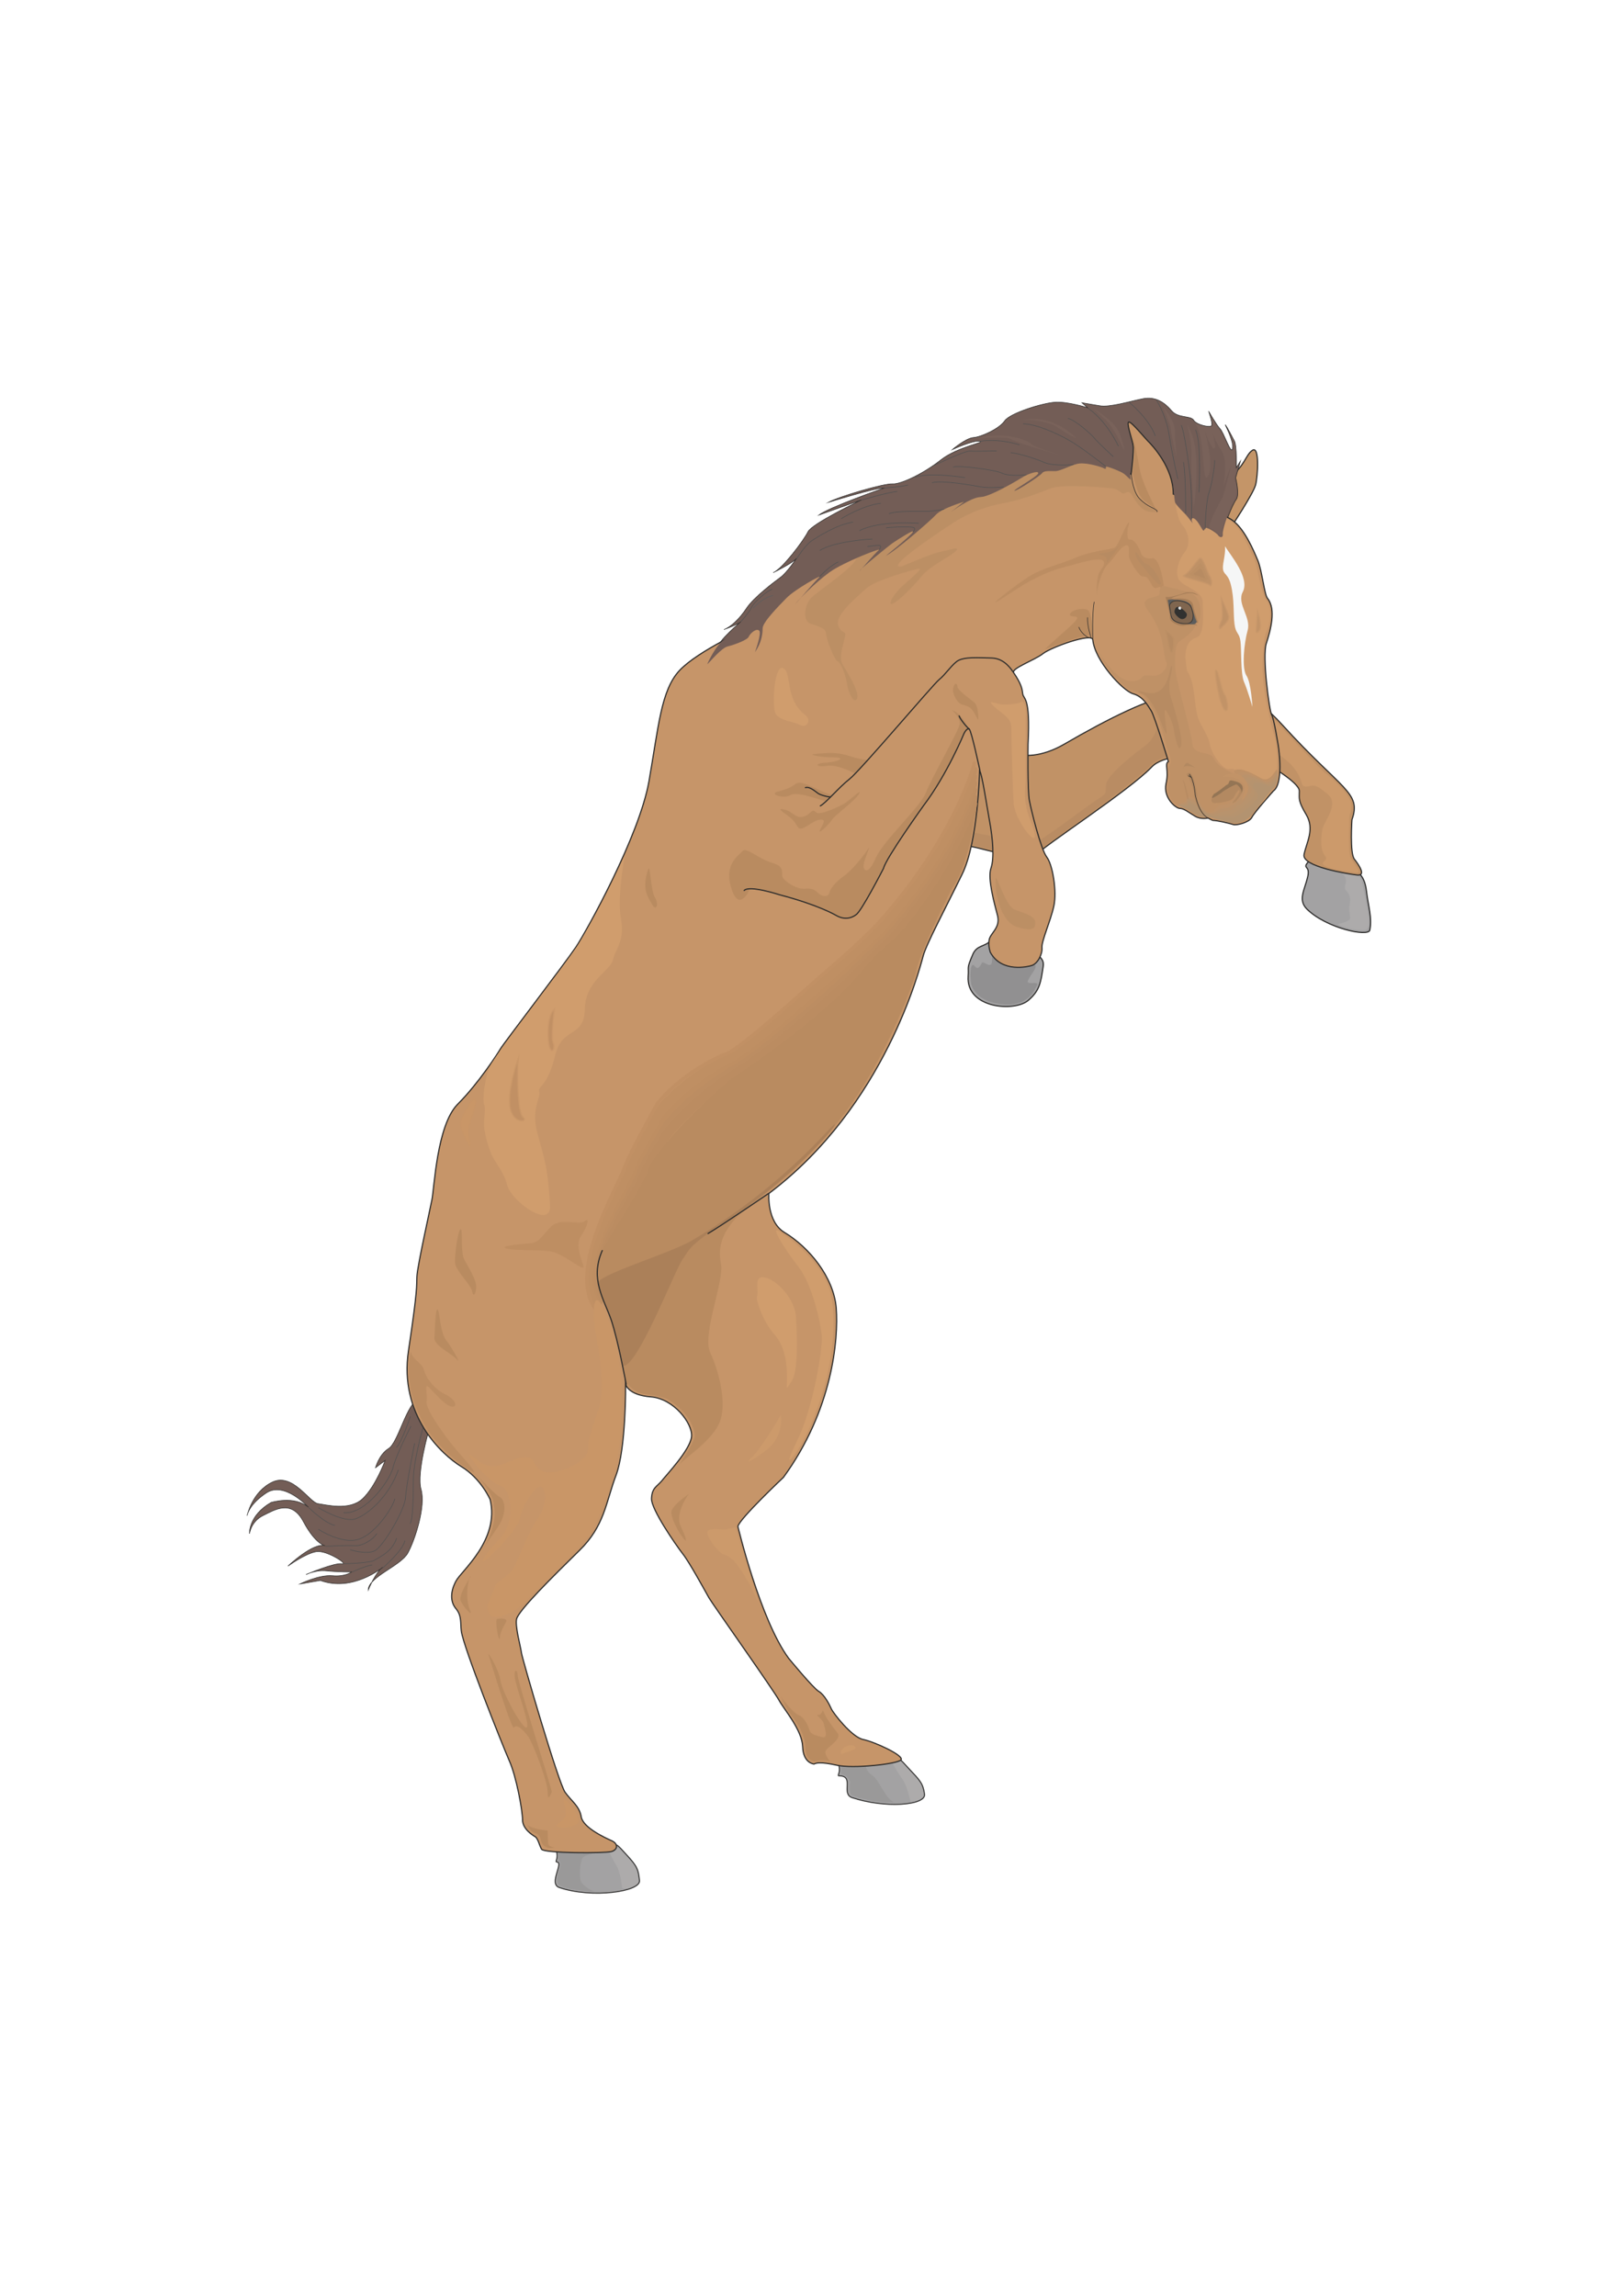 <?xml version="1.0" encoding="utf-8"?>
<!-- Created by UniConvertor 2.0rc4 (https://sk1project.net/) -->
<svg xmlns="http://www.w3.org/2000/svg" height="841.89pt" viewBox="0 0 595.276 841.89" width="595.276pt" version="1.1" xmlns:xlink="http://www.w3.org/1999/xlink" id="948c0c8f-f60f-11ea-a197-dcc15c148e23">

<g>
	<path style="stroke-miterlimit:10.433;stroke:#2d2c2b;stroke-width:0.432;stroke-linecap:round;fill:#a3a2a3;" d="M 496.142,318.993 C 498.086,319.569 500.534,321.153 501.182,326.769 501.83,332.385 503.342,336.561 502.406,341.097 501.83,343.617 486.566,340.449 479.366,333.393 475.982,330.009 478.43,326.553 479.582,321.729 480.806,316.905 477.278,318.993 480.014,315.825 482.318,313.233 496.142,318.993 496.142,318.993 L 496.142,318.993 Z" />
	<path style="fill:#adabab;" d="M 497.006,320.217 C 497.654,320.649 498.95,321.513 499.382,322.809 499.814,324.177 502.046,335.409 502.046,337.353 502.046,339.369 502.046,340.881 500.534,341.097 498.95,341.313 492.614,340.449 490.598,338.865 490.598,338.865 495.206,338.001 495.206,336.705 495.206,335.409 494.558,333.609 494.99,331.665 495.422,329.649 495.206,328.137 493.694,326.553 492.182,325.041 495.638,322.377 491.678,319.785 487.718,317.121 497.006,320.217 497.006,320.217 L 497.006,320.217 Z" />
	<path style="stroke-miterlimit:10.433;stroke:#2d2c2b;stroke-width:0.432;stroke-linecap:round;fill:#c19266;" d="M 360.35,272.913 C 363.878,272.193 373.598,282.561 390.302,272.913 407.006,263.193 422.414,255.705 429.47,255.273 436.454,254.841 448.334,241.665 470.366,265.857 492.398,290.049 499.382,290.481 495.854,300.633 495.854,300.633 494.99,312.945 496.79,315.105 498.518,317.337 501.182,321.297 497.654,320.865 494.126,320.433 477.422,317.769 478.286,313.377 479.15,308.985 482.246,304.161 479.15,298.833 476.054,293.577 476.558,293.145 476.558,290.049 476.558,286.953 465.11,280.401 465.11,280.401 465.11,280.401 430.766,272.481 422.414,281.265 414.062,290.049 381.95,310.713 379.718,313.809 377.558,316.905 356.822,309.849 354.662,310.281 352.43,310.713 351.566,274.641 360.35,272.913 L 360.35,272.913 Z" />
	<path style="fill:#b98c63;" d="M 425.51,264.561 C 424.862,265.857 423.278,271.113 420.182,273.345 417.158,275.505 406.142,283.929 405.71,287.601 405.278,291.345 406.358,290.697 402.182,293.361 398.006,296.025 381.734,308.769 379.286,308.985 376.838,309.201 357.254,305.457 356.174,305.025 355.094,304.593 353.798,307.689 355.31,308.985 356.822,310.281 365.894,312.081 365.894,312.081 L 381.734,311.361 405.926,293.793 C 405.926,293.793 421.55,281.697 421.55,281.049 421.55,280.401 426.59,277.089 429.038,277.305 431.414,277.521 425.51,264.561 425.51,264.561 L 425.51,264.561 Z" />
	<path style="fill:#cc9a6b;" d="M 465.542,262.113 C 466.838,263.193 481.598,279.465 485.774,283.209 485.774,283.209 495.422,290.697 495.638,295.089 495.638,295.089 495.854,297.537 494.99,298.833 494.99,298.833 494.342,311.361 495.206,314.025 496.142,316.689 500.318,320.433 497.222,320.001 497.222,320.001 488.654,319.065 485.99,317.553 483.326,316.041 487.718,315.825 485.99,313.809 484.262,311.865 484.478,307.905 484.91,304.593 485.342,301.281 491.462,295.089 487.07,291.345 482.678,287.601 482.03,287.889 480.014,288.321 478.07,288.753 477.638,288.105 477.206,286.521 475.406,280.401 469.718,277.305 466.838,275.073 L 465.542,262.113 Z" />
	<path style="stroke-miterlimit:10.433;stroke:#2d2c2b;stroke-width:0.432;stroke-linecap:round;fill:#c49568;" d="M 450.998,194.145 C 451.862,192.849 459.566,181.185 460.502,177.873 461.366,174.561 462.014,163.329 459.35,165.129 456.758,166.857 456.542,171.249 450.566,175.209 444.662,179.169 444.374,189.321 444.158,190.833 443.942,192.345 450.998,194.145 450.998,194.145 L 450.998,194.145 Z" />
	<path style="stroke-miterlimit:10.433;stroke:#2d2c2b;stroke-width:0.216;stroke-linecap:round;fill:#735d56;" d="M 448.838,195.441 C 448.838,192.849 452.078,184.929 453.446,183.129 454.742,181.401 453.23,175.209 453.23,175.209 L 454.958,169.089 453.446,171.465 C 453.446,171.465 453.662,163.545 452.798,161.817 451.862,160.017 450.134,156.705 449.486,155.841 448.838,154.977 452.582,161.601 452.078,164.409 451.646,167.289 448.838,158.505 447.47,157.209 446.174,155.841 443.294,150.801 443.294,150.801 443.294,150.801 444.878,155.193 444.374,156.057 443.942,156.921 438.902,155.841 437.822,154.113 436.742,152.313 432.062,153.465 429.686,150.585 427.238,147.705 423.926,145.329 419.318,146.193 414.71,147.057 407.006,149.505 403.262,148.785 399.518,148.137 396.854,147.705 396.854,147.705 L 398.87,149.505 C 398.87,149.505 391.814,147.273 387.206,147.489 382.598,147.705 370.502,151.449 368.486,154.329 366.542,157.209 359.918,160.233 357.038,160.449 354.23,160.665 349.334,164.841 349.334,164.841 349.334,164.841 356.822,161.385 359.27,161.817 361.718,162.249 351.35,163.761 345.158,168.585 339.038,173.481 330.47,177.657 327.374,177.441 324.278,177.225 307.79,182.049 303.83,184.209 303.83,184.209 321.398,178.737 324.278,178.953 324.278,178.953 304.046,186.009 300.302,188.889 L 315.926,183.345 C 315.926,183.345 297.854,191.913 296.342,195.009 294.83,198.105 286.91,208.689 283.598,209.985 283.598,209.985 290.87,206.457 292.166,204.729 292.166,204.729 288.638,209.985 286.262,211.713 283.814,213.513 276.542,218.985 273.878,222.945 271.286,226.905 267.974,230.001 265.526,230.865 265.526,230.865 270.854,228.921 271.718,227.985 271.718,227.985 263.366,235.041 263.366,237.273 263.366,239.433 282.302,227.985 285.758,224.745 289.286,221.433 448.838,195.441 448.838,195.441 L 448.838,195.441 Z" />
	<path style="stroke-miterlimit:10.433;stroke:#2d2c2b;stroke-width:0.432;stroke-linecap:round;fill:#a3a2a3;" d="M 380.726,349.665 C 381.374,351.465 383.03,351.681 382.598,354.489 381.734,360.393 381.302,363.273 377.198,366.801 372.158,371.193 354.302,369.825 355.094,358.017 355.382,354.129 354.446,355.497 356.75,350.097 358.262,346.425 361.142,347.361 363.446,344.841 365.75,342.321 380.726,349.665 380.726,349.665 L 380.726,349.665 Z" />
	<path style="fill:#919091;" d="M 375.902,353.337 C 377.198,353.337 381.302,352.761 379.286,355.857 377.342,358.881 376.19,360.249 377.558,360.465 378.854,360.681 381.302,359.817 380.15,361.761 379.07,363.777 377.342,367.737 370.502,368.385 370.502,368.385 358.406,369.033 356.174,360.681 356.174,360.681 355.526,355.857 356.39,354.273 357.254,352.761 357.758,355.857 359.054,354.705 360.35,353.625 359.702,352.329 361.214,353.193 362.798,354.057 363.878,354.489 363.878,351.897 363.878,349.233 363.878,348.369 364.958,349.017 366.11,349.665 375.902,353.337 375.902,353.337 L 375.902,353.337 Z" />
	<path style="stroke-miterlimit:10.433;stroke:#2d2c2b;stroke-width:0.36;stroke-linecap:round;fill:#a3a2a3;" d="M 327.662,646.089 C 329.462,643.929 329.75,644.649 333.206,648.393 337.454,652.929 338.534,653.865 339.11,657.969 339.614,662.073 324.494,663.225 312.47,659.193 308.366,657.753 313.55,651.201 307.718,651.201 306.854,651.201 308.51,650.049 307.574,647.097 306.638,644.217 327.662,646.089 327.662,646.089 L 327.662,646.089 Z" />
	<path style="fill:#adabab;" d="M 329.606,645.441 C 330.11,645.585 331.766,647.385 332.27,647.961 332.774,648.609 336.23,651.921 337.31,653.649 338.39,655.305 338.75,658.185 338.534,658.761 338.534,658.761 337.238,660.489 333.998,660.849 333.998,660.849 332.774,654.801 330.974,652.425 329.246,650.049 327.158,646.233 327.158,646.233 L 329.606,645.441 Z" />
	<path style="fill:#9a9999;" d="M 317.366,646.809 C 317.366,646.809 317.366,649.401 319.886,650.985 322.478,652.569 324.854,660.057 328.022,660.849 328.022,660.849 320.678,661.425 312.182,658.257 312.182,658.257 311.174,656.313 311.822,653.505 311.822,653.505 311.174,650.985 308.438,650.553 308.438,650.553 308.798,647.385 308.222,647.025 307.646,646.593 317.366,646.809 317.366,646.809 L 317.366,646.809 Z" />
	<path style="stroke-miterlimit:10.433;stroke:#2d2c2b;stroke-width:0.36;stroke-linecap:round;fill:#a3a2a3;" d="M 224.126,677.697 C 225.926,675.537 226.214,676.257 229.67,680.001 233.918,684.609 234.062,685.473 234.566,689.577 235.07,693.681 217.214,696.273 205.118,692.169 201.086,690.801 206.846,683.025 204.254,682.809 203.318,682.737 204.974,681.657 204.038,678.777 203.102,675.825 224.126,677.697 224.126,677.697 L 224.126,677.697 Z" />
	<path style="fill:#adabab;" d="M 226.286,677.121 C 226.286,677.121 231.83,682.881 232.406,683.745 232.982,684.681 234.206,687.417 234.206,689.793 234.206,689.793 234.278,691.305 230.174,692.457 230.174,692.457 228.086,692.961 228.086,691.881 228.086,690.801 227.366,686.337 226.214,684.321 224.99,682.377 223.118,678.489 223.118,678.489 L 226.286,677.121 Z" />
	<path style="fill:#9a9999;" d="M 218.582,678.993 C 220.238,679.497 215.414,679.785 213.974,681.009 212.606,682.161 212.246,689.073 213.398,690.513 214.622,691.881 217.142,693.681 218.582,693.681 218.582,693.681 209.078,693.465 205.118,691.305 205.118,691.305 203.534,690.297 205.118,685.761 205.118,685.761 206.27,682.737 204.902,682.377 L 204.686,678.633 C 204.686,678.633 217.142,678.633 218.582,678.993 L 218.582,678.993 Z" />
	<path style="stroke-miterlimit:10.433;stroke:#2d2c2b;stroke-width:0.216;stroke-linecap:round;fill:#735d56;" d="M 157.526,523.689 C 157.526,523.689 152.702,539.961 154.43,546.153 156.23,552.273 152.27,564.585 149.606,569.481 146.942,574.305 135.062,578.265 135.062,583.089 135.062,583.089 137.726,576.465 140.39,574.737 140.39,574.737 129.374,583.953 117.494,579.561 L 110.006,580.857 C 110.006,580.857 117.062,577.401 121.886,577.833 126.71,578.265 128.942,576.465 128.942,576.465 128.942,576.465 123.686,576.465 119.726,576.033 115.766,575.601 112.238,577.401 112.238,577.401 112.238,577.401 122.75,572.937 125.414,573.441 128.078,573.873 120.158,568.545 116.198,568.977 112.238,569.481 105.614,574.305 105.614,574.305 105.614,574.305 114.83,565.521 119.222,566.817 119.222,566.817 115.766,566.385 111.302,558.033 106.91,549.681 100.79,553.641 96.398,555.801 92.006,558.033 91.502,562.425 91.502,562.425 91.502,562.425 91.07,555.801 99.422,550.977 99.422,550.977 107.846,548.313 113.102,552.705 113.102,552.705 104.318,543.057 97.694,547.449 91.07,551.841 90.638,555.801 90.638,555.801 90.638,555.801 92.438,547.017 99.926,543.489 107.342,539.961 113.534,550.977 116.63,551.409 119.726,551.841 128.078,554.073 132.902,549.681 137.726,545.217 141.254,535.569 141.254,535.569 L 137.726,538.233 C 137.726,538.233 139.022,533.337 142.55,531.177 146.078,528.945 149.174,514.473 153.566,513.105 157.958,511.809 157.526,523.689 157.526,523.689 L 157.526,523.689 Z" />
	<path style="stroke-miterlimit:10.433;stroke:#505151;stroke-width:0.216;stroke-linecap:round;fill:none;" d="M 155.582,521.961 C 155.582,521.961 151.622,535.353 151.622,542.625 151.622,549.897 151.406,557.097 150.47,558.681" />
	<path style="stroke-miterlimit:10.433;stroke:#505151;stroke-width:0.216;stroke-linecap:round;fill:none;" d="M 152.054,529.377 C 152.054,529.377 148.958,544.785 148.742,549.177 148.526,553.641 140.39,567.465 137.294,568.761 134.198,570.129 128.51,568.329 128.51,568.329" />
	<path style="stroke-miterlimit:10.433;stroke:#505151;stroke-width:0.216;stroke-linecap:round;fill:none;" d="M 150.47,519.513 C 150.47,519.513 147.446,528.729 145.43,530.745" />
	<path style="stroke-miterlimit:10.433;stroke:#505151;stroke-width:0.216;stroke-linecap:round;fill:none;" d="M 150.686,523.041 C 150.686,523.041 145.214,533.625 144.134,538.233 142.982,542.841 134.198,555.369 126.062,554.721" />
	<path style="stroke-miterlimit:10.433;stroke:#505151;stroke-width:0.216;stroke-linecap:round;fill:none;" d="M 116.846,552.921 C 116.846,552.921 126.278,558.681 130.67,556.881 135.062,555.153 142.55,548.961 146.078,539.097" />
	<path style="stroke-miterlimit:10.433;stroke:#2d2c2b;stroke-width:0.432;stroke-linecap:round;fill:#c69569;" d="M 400.814,234.609 C 400.598,231.945 385.694,237.273 382.598,239.649 379.502,242.097 370.79,245.121 371.798,246.705 374.678,250.953 374.894,252.681 375.11,254.409 375.398,256.641 377.99,255.057 377.054,272.913 377.054,272.913 376.838,290.049 377.558,293.577 378.206,297.105 381.734,311.361 383.894,314.241 386.126,317.121 387.638,326.769 386.558,332.097 385.478,337.353 381.95,345.129 382.166,347.505 382.382,349.881 380.582,353.409 378.422,354.057 377.342,354.417 367.406,356.937 363.23,349.233 363.23,349.233 362.366,347.001 362.798,344.625 363.23,342.177 366.974,340.233 365.894,335.841 364.742,331.449 362.15,322.161 363.446,318.417 364.742,314.673 364.094,307.401 363.014,301.497 361.934,295.521 360.134,283.425 359.27,282.561 359.27,282.561 358.838,308.553 352.862,320.649 346.958,332.745 339.686,346.353 338.606,350.529 337.454,354.705 324.71,405.537 282.014,437.649 282.014,437.649 281.15,448.017 287.774,451.977 296.702,457.377 305.774,468.249 306.71,479.697 307.574,491.145 305.342,517.065 287.342,541.761 287.342,541.761 271.07,557.097 270.638,559.761 270.638,559.761 278.774,593.889 289.286,608.145 289.286,608.145 298.358,619.161 300.302,620.241 302.318,621.393 304.262,625.137 304.91,626.649 305.558,628.161 312.398,637.017 316.574,637.881 320.75,638.745 331.766,643.785 330.47,645.369 329.102,646.881 312.83,648.681 306.926,647.313 300.95,646.017 299.438,646.449 298.574,646.881 298.574,646.881 294.614,646.665 294.398,640.545 294.182,634.353 287.558,626.865 285.758,623.553 284.03,620.241 261.566,588.561 260.054,585.969 258.542,583.305 252.782,572.721 250.334,569.697 247.958,566.601 238.742,553.425 238.958,549.465 239.174,545.505 240.902,545.217 242.702,543.057 244.43,540.825 253.214,531.609 253.646,526.785 254.078,521.961 247.094,512.889 238.742,512.241 230.318,511.593 229.454,507.633 229.454,507.633 229.454,507.633 229.67,531.177 225.926,541.041 222.182,550.977 221.75,559.545 212.534,568.545 203.318,577.617 189.854,590.793 189.422,593.889 188.99,596.985 191.006,603.969 191.222,605.985 191.438,607.929 204.83,653.937 207.278,657.249 209.654,660.561 212.534,662.289 213.182,666.249 213.83,670.209 221.966,673.953 224.414,675.033 226.862,676.185 226.574,678.345 224.198,678.993 221.75,679.641 199.574,679.641 198.638,678.129 197.774,676.617 197.342,674.169 196.262,673.521 195.182,672.873 191.654,670.641 191.654,667.329 191.654,664.017 189.422,651.489 186.758,645.585 184.166,639.609 169.838,603.753 169.19,598.065 168.83,595.185 169.406,592.521 167.246,589.929 165.014,587.265 165.23,583.521 167.246,579.777 169.19,576.033 183.302,564.801 179.774,549.897 179.774,549.897 176.462,542.193 169.19,537.801 161.918,533.337 146.294,518.865 149.822,495.321 153.35,471.777 152.702,471.993 152.918,468.033 153.134,464.073 157.526,444.489 158.39,440.097 159.326,435.705 160.19,412.593 167.894,404.889 175.598,397.185 182.798,385.953 183.518,384.657 184.166,383.361 207.278,353.193 211.238,347.289 215.198,341.313 234.494,306.537 238.022,286.521 241.55,266.505 242.414,253.113 249.254,245.841 256.094,238.569 274.814,230.217 276.974,229.137 279.206,227.985 284.03,214.809 310.67,201.417 310.67,201.417 386.63,148.353 414.854,173.913 414.854,173.913 416.006,165.345 415.574,163.113 415.142,160.881 412.982,154.761 414.062,154.761 415.142,154.761 419.534,160.233 421.118,161.817 422.63,163.329 430.334,171.465 430.334,181.185 430.334,181.185 446.606,187.521 451.43,190.401 456.254,193.281 459.782,201.849 461.366,205.593 462.878,209.337 463.742,218.049 464.894,219.417 468.134,223.377 465.974,231.297 464.462,235.905 462.878,240.585 465.542,260.601 466.406,262.113 467.27,263.625 468.638,272.265 468.854,273.561 469.07,274.857 470.798,287.385 467.054,290.049 467.054,290.049 459.998,297.969 459.134,299.769 458.27,301.497 453.662,302.793 452.294,302.361 450.998,301.929 446.39,300.849 444.878,300.849 444.662,300.849 443.078,299.985 443.078,299.985 443.078,299.985 440.414,300.633 438.254,299.265 436.022,297.969 434.294,296.457 432.782,296.457 431.198,296.457 426.59,292.497 427.67,287.385 428.822,282.345 427.022,280.185 428.534,279.249 428.534,279.249 423.494,262.545 422.198,260.601 420.902,258.585 419.318,255.489 415.574,254.409 411.83,253.329 401.534,242.313 400.814,234.609 L 400.814,234.609 Z" />
	<path style="stroke-miterlimit:10.433;stroke:#b98b60;stroke-width:1.296;stroke-linecap:round;fill:none;" d="M 221.534,475.521 C 212.534,463.857 234.782,438.801 237.158,431.745 238.742,427.137 245.294,419.001 245.294,419.001 256.094,405.753 272.798,393.009 272.798,393.009 280.718,388.401 307.358,367.305 313.694,359.817 320.102,352.329 327.806,345.489 327.806,345.489 352.646,316.257 357.254,297.897 357.398,297.177" />
	<path style="stroke-miterlimit:10.433;stroke:#bb8c61;stroke-width:2.16;stroke-linecap:round;fill:none;" d="M 221.102,476.097 C 211.886,464.073 233.63,438.225 236.006,431.169 237.59,426.561 244.718,416.913 244.718,416.913 255.518,403.737 272.078,392.001 272.078,392.001 279.998,387.393 306.062,366.225 312.614,358.881 319.094,351.681 326.87,344.625 326.87,344.625 352.358,314.961 357.254,295.377 357.398,294.729" />
	<path style="stroke-miterlimit:10.433;stroke:#bb8c61;stroke-width:1.944;stroke-linecap:round;fill:none;" d="M 220.598,476.673 C 211.238,464.361 232.478,437.649 234.926,430.593 236.51,425.985 244.142,414.897 244.142,414.897 254.87,401.721 271.286,390.993 271.286,390.993 279.206,386.385 304.838,365.217 311.534,358.017 318.014,351.033 326.006,343.761 326.006,343.761 351.998,313.737 357.254,292.929 357.398,292.209" />
	<path style="stroke-miterlimit:10.433;stroke:#bc8d62;stroke-width:1.944;stroke-linecap:round;fill:none;" d="M 220.166,477.321 C 210.662,464.577 231.326,437.073 233.774,430.017 235.358,425.409 243.494,412.809 243.494,412.809 254.294,399.633 270.566,389.985 270.566,389.985 278.486,385.377 303.542,364.137 310.454,357.153 317.006,350.457 325.07,342.825 325.07,342.825 351.638,312.441 357.254,290.409 357.398,289.761" />
	<path style="stroke-miterlimit:10.433;stroke:#be8e62;stroke-width:1.944;stroke-linecap:round;fill:none;" d="M 219.662,477.897 C 210.014,464.865 230.246,436.497 232.622,429.441 234.206,424.833 242.918,410.793 242.918,410.793 253.718,397.617 269.774,388.977 269.774,388.977 277.694,384.369 302.318,363.057 309.302,356.289 315.926,349.809 324.134,341.961 324.134,341.961 351.278,311.217 357.254,287.961 357.398,287.241" />
	<path style="stroke-miterlimit:10.433;stroke:#bf8f63;stroke-width:1.944;stroke-linecap:round;fill:none;" d="M 219.158,478.473 C 209.366,465.081 229.094,435.921 231.542,428.937 233.126,424.329 242.342,408.777 242.342,408.777 253.07,395.529 269.054,387.969 269.054,387.969 276.974,383.361 301.022,362.049 308.222,355.425 314.918,349.161 323.27,341.097 323.27,341.097 350.918,309.921 357.254,285.441 357.398,284.793" />
	<path style="stroke-miterlimit:10.433;stroke:#bf8f63;stroke-width:2.16;stroke-linecap:round;fill:none;" d="M 218.726,479.121 C 208.79,465.369 227.942,435.345 230.39,428.361 231.974,423.753 241.694,406.689 241.694,406.689 252.494,393.513 268.262,386.961 268.262,386.961 276.182,382.353 299.726,360.969 307.142,354.489 313.91,348.513 322.334,340.233 322.334,340.233 350.63,308.697 357.254,282.993 357.398,282.273" />
	<path style="stroke-miterlimit:10.433;stroke:#c19064;stroke-width:1.296;stroke-linecap:round;fill:none;" d="M 218.222,479.697 C 208.142,465.585 226.862,434.841 229.238,427.785 230.822,423.177 241.118,404.673 241.118,404.673 251.918,391.497 267.542,385.953 267.542,385.953 275.462,381.345 298.502,359.961 306.062,353.625 312.83,347.937 321.398,339.369 321.398,339.369 350.27,307.401 357.254,280.473 357.398,279.825" />
	<path style="fill:#b98b60;" d="M 229.454,506.553 C 229.238,504.105 224.846,484.089 220.454,474.657 216.062,465.153 220.454,459.681 221.966,456.585 223.55,453.489 236.726,433.473 238.022,428.217 239.39,422.961 262.646,399.417 268.838,395.241 315.494,363.561 313.694,356.073 325.574,346.353 337.454,336.705 355.31,306.321 357.758,295.809 357.758,295.809 356.606,314.889 349.118,325.905 349.118,325.905 337.022,349.017 335.726,357.585 335.726,357.585 324.062,394.089 301.814,417.849 301.814,417.849 292.382,429.297 278.342,439.449 264.23,449.529 263.15,457.233 264.446,463.425 265.742,469.545 257.39,489.345 260.486,495.969 263.582,502.593 267.11,515.337 263.582,522.393 260.054,529.377 250.334,535.137 249.038,537.297 249.038,537.297 254.582,528.945 254.798,526.785 255.014,524.553 252.782,517.497 244.43,512.889 244.43,512.889 240.47,511.521 237.59,511.377 232.118,511.161 229.454,506.553 229.454,506.553 L 229.454,506.553 Z" />
	<path style="fill:#b98b60;" d="M 252.71,547.809 C 251.126,549.753 247.742,555.585 249.686,559.761 251.702,563.937 252.134,565.953 250.838,564.369 249.47,562.857 245.51,556.233 246.374,553.857 247.31,551.409 252.71,547.809 252.71,547.809 L 252.71,547.809 Z" />
	<path style="fill:#b98b60;" d="M 174.446,540.393 C 173.294,539.097 180.854,547.665 183.302,548.961 185.678,550.329 185.678,555.585 182.582,559.977 179.558,564.369 177.542,567.465 177.542,567.465 177.542,567.465 182.798,559.113 181.07,551.841 181.07,551.841 181.718,548.745 174.446,540.393 L 174.446,540.393 Z" />
	<path style="fill:#b98b60;" d="M 200.87,671.289 C 200.87,671.289 194.03,670.641 193.382,668.913 193.382,668.913 194.246,671.721 196.262,672.225 198.206,672.657 198.422,675.033 198.422,675.033 198.422,675.033 199.142,677.913 202.166,677.697 205.262,677.481 201.302,677.697 201.086,676.185 200.87,674.601 200.87,671.289 200.87,671.289 L 200.87,671.289 Z" />
	<path style="fill:#b98b60;" d="M 172.502,578.049 C 173.798,576.681 167.894,584.601 168.974,587.049 170.054,589.497 173.438,593.025 172.502,590.793 170.27,585.753 171.854,578.697 172.502,578.049 L 172.502,578.049 Z" />
	<path style="fill:#b98b60;" d="M 202.382,657.033 C 201.95,654.585 189.854,616.497 189.854,614.337 189.854,612.105 188.126,611.673 188.99,616.065 189.854,620.457 194.966,633.921 192.95,633.489 191.006,633.057 184.166,620.457 183.518,616.065 182.798,611.673 178.622,605.337 179.126,606.633 179.558,607.929 187.694,635.001 188.558,633.489 189.422,631.905 192.086,634.569 193.598,636.585 195.182,638.529 200.87,653.073 200.87,657.249 200.87,661.425 202.382,657.033 202.382,657.033 L 202.382,657.033 Z" />
	<path style="fill:#b98b60;" d="M 183.302,600.657 C 183.086,603.033 181.286,593.889 182.366,593.673 183.518,593.457 185.246,593.457 185.678,594.105 186.11,594.753 183.518,597.417 183.302,600.657 L 183.302,600.657 Z" />
	<path style="fill:#b98b60;" d="M 160.838,480.993 C 161.27,482.505 161.702,489.129 163.718,491.577 165.662,494.025 169.406,500.793 167.678,498.633 165.878,496.401 159.038,493.521 159.326,490.497 159.542,487.401 159.758,477.249 160.838,480.993 L 160.838,480.993 Z" />
	<path style="fill:#b98b60;" d="M 169.19,451.113 C 169.694,452.553 168.974,459.249 170.27,461.841 171.638,464.505 174.662,469.113 174.662,471.777 174.662,474.441 173.582,475.953 173.15,473.505 172.718,471.129 167.462,466.305 166.958,463.425 166.526,460.545 168.326,448.665 169.19,451.113 L 169.19,451.113 Z" />
	<path style="fill:#b98b60;" d="M 304.262,646.017 C 305.198,646.521 301.814,643.353 302.966,641.841 304.046,640.257 308.87,637.665 307.142,635.433 305.342,633.273 302.534,629.313 302.102,627.729 301.598,626.217 301.598,629.097 300.086,628.881 298.79,628.665 301.814,630.609 302.102,631.905 302.318,633.273 304.046,637.665 301.598,637.017 299.222,636.297 297.422,636.297 296.774,634.137 296.126,631.905 294.398,629.313 292.814,628.881 291.302,628.377 287.342,623.769 286.694,622.473 285.974,621.177 288.206,626.649 291.086,630.177 293.894,633.705 294.83,637.017 295.262,639.177 295.694,641.409 294.83,644.721 298.574,646.017 298.574,646.017 302.318,644.937 304.262,646.017 L 304.262,646.017 Z" />
	<path style="fill:#b98b60;" d="M 358.838,263.625 C 358.838,261.897 358.622,258.585 357.254,257.505 355.958,256.425 351.134,253.113 351.134,251.745 351.134,250.449 350.054,250.233 349.622,252.249 349.118,254.193 350.918,257.721 352.862,258.369 354.878,259.017 355.526,259.017 356.606,260.385 357.758,261.681 358.838,264.777 358.838,263.625 L 358.838,263.625 Z" />
	<path style="fill:#b98b60;" d="M 355.31,267.369 C 355.31,267.369 353.078,261.681 349.118,260.385 349.118,260.385 352.214,262.977 351.998,265.425 351.782,267.801 341.702,285.225 339.686,290.481 337.742,295.809 324.062,308.121 321.182,314.673 318.374,321.297 316.358,319.281 316.79,316.905 317.222,314.457 319.886,308.769 318.158,311.649 316.358,314.457 311.75,319.785 309.734,321.081 307.79,322.377 304.694,325.257 304.262,327.201 303.83,329.217 301.382,328.785 300.086,327.489 298.79,326.121 297.638,325.689 295.046,325.905 292.382,326.121 288.638,323.745 287.342,322.161 285.974,320.649 288.638,317.985 283.382,316.473 278.054,314.889 273.662,310.497 272.366,312.081 271.07,313.593 265.742,316.689 267.974,324.825 270.134,332.961 273.014,329.217 273.878,328.137 274.814,326.985 274.094,325.257 279.206,326.337 284.246,327.489 300.734,332.529 303.398,333.825 306.062,335.121 311.102,339.369 315.062,334.041 319.022,328.785 326.078,312.945 330.902,306.753 335.726,300.633 348.038,281.697 350.486,275.505 352.862,269.385 354.23,267.153 355.31,267.369 L 355.31,267.369 Z" />
	<path style="fill:#b98b60;" d="M 299.438,297.969 C 300.374,299.049 306.926,296.241 309.302,294.873 311.75,293.577 316.358,288.753 315.062,291.129 313.694,293.577 306.062,299.049 305.126,300.633 304.262,302.145 299.654,306.537 300.734,304.377 301.814,302.145 303.398,300.201 300.518,300.633 297.638,301.065 293.894,305.457 292.598,303.225 291.302,301.065 290.438,300.201 288.854,299.049 287.342,297.969 284.462,296.025 287.774,296.889 291.086,297.753 291.734,300.201 294.614,299.481 297.422,298.833 297.638,296.025 299.438,297.969 L 299.438,297.969 Z" />
	<path style="fill:#b98b60;" d="M 302.966,293.793 C 301.166,293.577 292.598,290.049 289.934,291.561 287.342,293.145 281.798,291.129 285.326,290.265 293.534,288.249 290.654,285.945 295.694,287.601 299.006,288.753 304.046,291.849 305.558,291.345 L 302.966,293.793 Z" />
	<path style="fill:#b98b60;" d="M 313.622,283.641 C 312.326,282.993 306.71,280.185 303.182,280.833 299.654,281.481 298.142,279.969 302.75,279.681 307.358,279.465 310.67,277.737 305.774,277.737 300.95,277.737 295.478,276.657 299.222,276.441 302.966,276.225 306.278,275.505 311.75,277.305 317.222,279.033 318.59,278.529 318.59,278.529 L 313.622,283.641 Z" />
	<path style="fill:#b98b60;" d="M 400.598,233.313 C 401.534,235.977 400.598,225.609 399.302,224.025 398.006,222.513 392.894,223.593 392.462,225.177 392.03,226.689 395.99,225.393 394.91,227.121 393.83,228.921 385.91,235.257 383.246,238.137 383.246,238.137 400.022,231.441 400.598,233.313 L 400.598,233.313 Z" />
	<path style="fill:#bc8d62;" d="M 402.182,218.337 C 402.398,215.025 404.342,208.689 406.358,206.889 408.302,205.161 410.75,200.769 412.694,200.049 414.71,199.401 413.846,202.281 414.062,204.009 414.278,205.809 417.59,210.849 418.67,211.281 419.75,211.713 420.398,210.633 421.982,213.729 423.494,216.825 424.358,215.241 425.294,215.241 426.158,215.241 427.454,218.337 426.59,213.081 425.726,207.753 424.142,204.441 422.63,204.729 421.118,204.945 419.102,204.729 418.454,202.713 417.806,200.769 416.006,197.673 414.494,197.889 412.982,198.105 413.63,193.713 413.63,193.713 413.63,193.713 414.926,189.969 413.414,192.345 411.83,194.793 410.102,200.481 408.518,200.985 407.006,201.417 399.734,202.281 394.694,204.441 389.654,206.673 382.814,208.185 377.99,211.065 373.094,213.945 360.134,224.241 366.974,219.849 373.814,215.457 381.014,209.985 392.894,207.321 392.894,207.321 403.262,204.009 404.558,205.593 405.926,207.105 403.478,208.689 402.83,210.849 402.182,213.081 402.182,218.337 402.182,218.337 L 402.182,218.337 Z" />
	<path style="stroke-miterlimit:10.433;stroke:#2d2c2b;stroke-width:0.432;stroke-linecap:round;fill:none;" d="M 371.582,246.417 C 370.934,245.481 368.414,241.449 363.806,241.305 359.126,241.233 353.222,240.657 350.774,242.673 348.398,244.617 346.742,247.353 344.438,249.225 342.134,251.097 315.566,282.561 311.606,285.657 307.646,288.753 303.182,294.225 300.878,295.521" />
	<path style="stroke-miterlimit:10.433;stroke:#2d2c2b;stroke-width:0.432;stroke-linecap:round;fill:none;" d="M 359.414,282.561 C 359.414,282.561 356.318,267.945 355.454,267.297 354.518,266.649 352.214,263.769 351.782,262.545" />
	<path style="stroke-miterlimit:10.433;stroke:#2d2c2b;stroke-width:0.432;stroke-linecap:round;fill:none;" d="M 355.454,267.369 C 355.454,267.369 354.734,266.721 353.582,268.953 353.582,268.953 347.39,284.001 338.822,295.305 338.822,295.305 324.926,314.673 324.062,318.417 324.062,318.417 315.854,334.401 313.982,335.409 313.982,335.409 310.886,338.217 306.566,335.625 306.566,335.625 300.302,331.881 285.974,328.137 285.974,328.137 274.814,324.465 272.942,326.553" />
	<path style="fill:#d09d6d;" d="M 228.878,314.169 C 229.598,312.513 226.142,328.353 227.726,336.705 229.238,345.057 225.926,347.505 224.846,351.897 223.766,356.289 214.766,359.385 214.478,370.113 214.262,380.913 206.126,376.089 203.534,387.321 200.87,398.481 197.126,398.265 197.774,400.281 198.422,402.225 195.182,406.185 196.694,413.673 198.206,421.161 200.87,424.905 201.734,442.041 202.238,451.041 187.694,440.529 186.11,434.841 184.598,429.081 181.502,426.417 180.206,423.177 178.838,419.865 177.542,415.041 177.542,412.377 177.542,409.713 178.19,406.185 177.542,404.889 176.894,403.593 177.758,394.017 180.35,389.841 180.35,389.841 182.798,386.025 186.182,381.489 190.574,375.369 196.334,368.025 197.054,366.945 198.422,364.929 210.59,349.233 213.038,344.841 214.91,341.529 221.39,330.945 228.878,314.169 L 228.878,314.169 Z" />
	<path style="fill:#d09d6d;" d="M 277.622,475.521 C 278.558,473.289 276.11,467.601 280.502,468.465 284.894,469.329 291.518,476.169 291.95,483.009 292.382,489.777 292.814,502.593 290.438,506.337 287.99,510.081 288.638,509.577 288.638,505.185 288.638,500.793 288.206,494.025 284.03,489.345 279.854,484.737 277.19,476.601 277.622,475.521 L 277.622,475.521 Z" />
	<path style="fill:#d09d6d;" d="M 286.694,452.193 C 286.694,452.193 300.302,460.761 304.262,472.857 304.262,472.857 308.006,483.441 303.398,504.537 303.398,504.537 298.79,523.689 291.302,533.625 291.302,533.625 286.694,539.961 292.382,528.297 298.142,516.633 301.814,494.889 301.382,489.777 300.95,484.737 297.854,470.913 292.814,464.505 287.774,458.097 281.366,447.801 286.694,452.193 L 286.694,452.193 Z" />
	<path style="fill:#cc9a6b;" d="M 286.478,519.513 C 286.694,521.241 286.694,527.649 280.718,532.041 274.814,536.433 273.014,536.865 275.894,534.273 278.774,531.609 286.262,519.513 286.262,518.865 L 286.478,519.513 Z" />
	<path style="fill:#cc9a6b;" d="M 269.702,559.977 C 269.054,560.337 266.678,560.841 265.238,560.841 263.798,560.841 259.406,560.193 259.406,561.993 259.406,563.721 262.502,567.897 264.446,569.481 266.462,570.993 267.542,569.265 272.366,576.681 277.19,584.169 277.406,587.049 278.054,587.265 L 269.702,559.977 Z" />
	<path style="fill:#cc9a6b;" d="M 311.318,640.041 C 313.046,639.537 314.414,640.761 313.478,641.409 312.614,642.057 310.022,642.489 309.086,643.137 308.222,643.785 307.574,641.193 311.318,640.041 L 311.318,640.041 Z" />
	<path style="fill:#d09d6d;" d="M 374.966,257.073 C 374.534,257.937 371.15,258.369 368.27,258.369 365.462,258.369 361.718,256.209 364.31,258.801 366.974,261.465 370.934,262.977 370.934,266.721 370.934,270.465 371.366,288.753 371.798,294.657 372.23,300.633 380.366,311.145 379.502,305.889 378.638,300.633 374.894,297.537 376.19,286.521 L 376.19,262.977 C 376.19,262.977 376.766,259.017 374.966,257.073 L 374.966,257.073 Z" />
	<path style="fill:#bc8f64;" d="M 414.926,174.633 C 414.926,173.337 415.358,182.769 420.758,185.217 424.358,186.873 426.014,188.169 421.982,187.737 417.878,187.305 415.934,182.553 414.926,181.185 413.918,179.745 412.838,180.825 412.046,180.969 411.326,181.041 410.318,179.529 408.446,179.169 406.574,178.881 389.654,177.297 385.118,179.169 380.582,181.041 373.598,183.561 367.838,184.569 362.15,185.577 355.526,187.953 350.342,191.265 345.158,194.577 323.63,208.905 330.758,207.681 330.758,207.681 342.422,202.713 345.158,202.281 347.966,201.849 352.646,199.977 350.486,202.137 348.254,204.369 340.91,207.537 337.742,211.641 334.502,215.673 327.806,222.153 326.798,221.433 325.862,220.641 328.886,216.825 330.686,215.169 332.414,213.513 339.11,208.113 336.95,208.545 334.718,208.977 321.11,212.649 317.582,215.889 314.054,219.201 306.134,225.609 307.43,229.353 308.798,233.097 310.67,230.649 309.878,233.745 309.086,236.841 307.646,241.305 309.086,243.753 310.526,246.129 315.134,253.329 314.414,255.921 313.622,258.585 311.318,254.841 310.67,250.809 310.022,246.705 308.15,242.745 307.142,242.457 306.134,242.097 303.038,234.537 302.966,232.305 302.822,230.073 299.654,229.641 296.99,228.561 294.398,227.481 295.046,221.865 297.422,219.345 299.87,216.825 311.75,209.121 313.982,205.161 316.142,201.201 337.742,188.169 343.43,185.793 349.118,183.345 374.246,170.385 391.814,169.305 409.454,168.153 414.926,174.633 414.926,174.633 L 414.926,174.633 Z" />
	<path style="fill:#bc8f64;" d="M 365.174,322.161 C 365.39,320.001 368.702,332.313 372.23,333.609 375.758,334.905 379.718,335.841 379.718,338.433 379.718,341.097 377.99,341.097 374.03,340.233 370.07,339.369 368.702,336.273 367.838,334.905 366.974,333.609 364.742,327.489 365.174,322.161 L 365.174,322.161 Z" />
	<path style="fill:#d09d6d;" d="M 434.726,241.017 C 434.942,237.057 435.806,234.825 438.902,233.745 441.998,232.665 441.134,224.745 441.134,220.785 441.134,216.825 434.942,215.457 432.782,213.081 430.55,210.633 432.278,205.161 434.51,202.497 436.742,199.833 436.022,195.225 433.862,192.849 431.63,190.401 431.198,184.929 430.982,182.697 L 449.918,190.401 C 454.958,192.129 457.838,200.985 459.566,204.009 461.366,207.105 462.014,216.465 464.462,220.065 467.918,225.393 464.174,232.449 464.174,232.449 463.31,235.473 463.094,242.097 463.094,242.097 462.446,252.681 467.054,268.737 467.054,268.737 468.854,273.345 468.422,282.561 468.422,282.561 469.07,287.889 466.19,290.049 466.19,290.049 460.934,298.617 459.134,295.809 454.742,296.241 450.35,296.673 450.71,297.609 455.534,292.569 460.358,287.529 454.958,281.265 450.71,282.057 448.478,282.417 444.158,276.009 443.726,272.913 443.294,269.817 440.198,265.857 439.334,262.977 437.822,257.937 438.47,250.233 435.374,246.057 L 434.726,241.017 Z" />
	<path style="fill:#bf9166;" d="M 439.982,221.649 C 439.55,219.489 438.038,217.689 435.59,217.041 433.214,216.321 426.374,214.809 426.374,214.809 426.374,214.809 425.078,215.673 425.294,217.689 425.51,219.633 416.582,218.121 421.118,224.025 427.454,232.449 426.59,240.801 427.67,242.529 428.822,244.329 426.158,247.785 423.494,247.785 420.902,247.785 419.318,247.353 418.886,248.289 418.454,249.153 413.918,252.393 407.87,245.625 404.342,241.665 403.694,240.081 402.83,238.137 402.83,238.137 404.774,245.625 414.062,252.897 414.062,252.897 418.67,253.545 419.966,255.705 419.966,255.705 425.294,261.897 427.886,273.993 427.886,273.993 429.686,278.169 429.47,279.465 429.254,280.833 428.102,281.049 429.038,283.209 429.038,283.209 429.038,286.953 428.534,288.105 428.102,289.185 428.534,293.145 431.846,295.305 431.846,295.305 434.942,296.025 435.806,296.673 436.742,297.321 439.982,299.481 441.35,299.265 442.646,299.049 443.078,299.049 444.374,299.769 445.742,300.417 450.134,300.633 451.214,301.281 452.294,301.929 451.646,299.049 449.702,298.617 447.686,298.185 446.606,296.241 445.742,294.009 444.878,291.849 451.862,295.881 453.014,295.233 454.094,294.585 458.054,289.401 456.038,286.305 454.094,283.209 447.47,282.921 445.094,277.953 443.726,275.289 437.822,277.089 437.39,272.913 436.958,268.737 431.63,250.233 431.198,246.489 430.766,242.745 430.982,236.841 432.062,235.689 433.214,234.609 438.47,231.513 438.47,228.921 438.47,228.921 441.35,227.985 439.982,221.649 L 439.982,221.649 Z" />
	<path style="fill:#bf9166;" d="M 467.054,288.969 C 466.406,289.185 460.934,296.673 459.35,298.401 457.838,300.201 456.758,301.065 453.878,301.713 450.998,302.361 443.294,299.049 442.43,299.481 441.566,299.985 438.902,299.049 437.822,298.185 436.742,297.321 435.374,296.673 432.782,295.521 430.118,294.441 435.374,294.441 434.942,292.497 434.51,290.481 438.47,292.713 438.902,291.849 439.334,290.913 439.982,296.025 442.646,297.321 445.31,298.617 445.31,293.793 447.686,294.009 450.134,294.225 456.254,288.537 455.606,286.521 454.958,284.577 451.214,283.209 453.23,282.345 455.174,281.481 459.134,283.425 462.662,285.441 466.19,287.385 468.134,281.193 468.422,282.345 469.07,285.225 467.702,288.753 467.054,288.969 L 467.054,288.969 Z" />
	<g>
		<path style="fill:#be9269;" d="M 463.022,285.945 C 466.55,287.889 468.206,281.625 468.422,282.777 468.926,285.369 467.702,288.753 467.054,288.969 466.406,289.185 460.934,296.673 459.35,298.401 457.838,300.201 456.758,301.065 453.878,301.713 450.998,302.361 443.294,299.049 442.43,299.481 441.566,299.985 438.902,299.049 437.822,298.185 436.742,297.321 435.374,296.673 432.782,295.521 430.118,294.441 435.59,294.873 435.158,292.929 434.654,290.913 438.542,293.505 438.974,292.641 439.406,291.705 440.126,296.313 442.718,297.609 445.382,298.905 446.102,294.945 448.478,295.161 450.926,295.377 457.406,289.473 456.758,287.529 456.11,285.513 452.654,284.217 454.598,283.281 456.398,282.489 460.07,284.289 463.022,285.945 L 463.022,285.945 Z" />
		<path style="fill:#ba926b;" d="M 463.382,286.449 C 466.91,288.393 468.278,281.985 468.422,283.137 468.854,285.513 467.702,288.753 467.054,288.969 466.406,289.185 460.934,296.673 459.35,298.401 457.838,300.201 456.758,301.065 453.878,301.713 450.998,302.361 443.294,299.049 442.43,299.481 441.566,299.985 438.902,299.049 437.822,298.185 436.742,297.321 435.374,296.673 432.782,295.521 430.118,294.441 435.734,295.305 435.302,293.361 434.87,291.345 438.614,294.297 439.118,293.433 439.55,292.497 440.198,296.601 442.79,297.897 445.454,299.193 446.822,296.025 449.27,296.313 451.718,296.529 458.558,290.481 457.91,288.537 457.262,286.521 454.094,285.153 456.038,284.217 457.622,283.569 461.006,285.081 463.382,286.449 L 463.382,286.449 Z" />
		<path style="fill:#b8936d;" d="M 463.742,286.953 C 467.27,288.897 468.35,282.417 468.422,283.569 468.782,285.729 467.702,288.753 467.054,288.969 466.406,289.185 460.934,296.673 459.35,298.401 457.838,300.201 456.758,301.065 453.878,301.713 450.998,302.361 443.294,299.049 442.43,299.481 441.566,299.985 438.902,299.049 437.822,298.185 436.742,297.321 435.374,296.673 432.782,295.521 430.118,294.441 435.95,295.809 435.446,293.793 435.014,291.849 438.758,295.089 439.19,294.225 439.622,293.289 440.27,296.889 442.934,298.185 445.526,299.553 447.614,297.177 450.062,297.393 452.438,297.609 459.71,291.489 459.062,289.473 458.414,287.529 455.462,286.089 457.478,285.225 458.846,284.577 461.87,285.873 463.742,286.953 L 463.742,286.953 Z" />
		<path style="fill:#b6936e;" d="M 464.102,287.385 C 467.63,289.401 468.422,282.777 468.494,284.001 468.638,285.873 467.702,288.753 467.054,288.969 466.406,289.185 460.934,296.673 459.35,298.401 457.838,300.201 456.758,301.065 453.878,301.713 450.998,302.361 443.294,299.049 442.43,299.481 441.566,299.985 438.902,299.049 437.822,298.185 436.742,297.321 435.374,296.673 432.782,295.521 430.118,294.441 436.094,296.241 435.662,294.225 435.23,292.281 438.83,295.881 439.262,295.017 439.694,294.081 440.342,297.177 443.006,298.473 445.67,299.841 448.406,298.329 450.854,298.545 453.23,298.761 460.862,292.497 460.214,290.481 459.566,288.537 456.902,287.025 458.918,286.161 459.998,285.585 462.806,286.665 464.102,287.385 L 464.102,287.385 Z" />
	</g>
	<path style="fill:#b39370;" d="M 467.054,288.969 C 466.406,289.185 460.934,296.673 459.35,298.401 457.838,300.201 456.758,301.065 453.878,301.713 450.998,302.361 443.294,299.049 442.43,299.481 441.566,299.985 438.902,299.049 437.822,298.185 436.742,297.321 435.374,296.673 432.782,295.521 430.118,294.441 436.238,296.673 435.806,294.657 435.374,292.713 438.902,296.673 439.334,295.809 439.766,294.873 440.414,297.465 443.078,298.833 445.742,300.129 449.198,299.481 451.646,299.697 454.022,299.913 462.014,293.433 461.366,291.489 460.718,289.473 458.342,288.033 460.286,287.097 461.222,286.665 463.742,287.457 464.462,287.889 467.99,289.905 468.494,283.209 468.494,284.361 468.566,286.017 467.702,288.753 467.054,288.969 L 467.054,288.969 Z" />
	<path style="stroke-miterlimit:10.433;stroke:#c9986a;stroke-width:0.432;stroke-linecap:round;fill:#c29367;" d="M 461.222,224.025 C 461.582,225.177 462.878,229.425 462.014,231.009 461.15,232.521 460.574,232.161 460.718,231.009 460.79,229.785 461.222,224.025 461.222,224.025 L 461.222,224.025 Z" />
	<path style="stroke-miterlimit:10.433;stroke:#c9986a;stroke-width:0.432;stroke-linecap:round;fill:#c29367;" d="M 445.958,245.697 C 447.11,246.129 447.902,252.969 449.126,254.625 450.35,256.281 450.926,262.113 449.054,260.241 447.182,258.369 445.094,245.409 445.958,245.697 L 445.958,245.697 Z" />
	<path style="fill:#c29367;" d="M 448.334,284.793 C 450.422,283.785 454.094,281.913 457.19,286.737 459.422,290.265 454.598,295.017 455.534,292.929 457.622,288.105 456.038,287.529 454.886,286.305 452.798,284.217 447.758,285.081 448.334,284.793 L 448.334,284.793 Z" />
	<path style="fill:#735d56;" d="M 450.422,188.529 C 450.422,188.529 448.334,194.217 448.478,195.873 448.622,197.529 447.182,197.025 446.75,196.233 446.246,195.441 442.286,192.921 441.998,193.713 441.638,194.433 441.566,195.009 440.99,194.145 440.414,193.281 438.902,190.257 437.678,190.041 436.454,189.825 437.462,191.913 437.462,191.913 437.462,191.913 435.518,189.321 434.582,188.385 433.718,187.521 431.198,185.001 430.982,184.209 430.766,183.489 430.334,177.945 430.334,177.945 L 450.422,188.529 Z" />
	<path style="fill:#735d56;" d="M 414.566,172.257 C 414.566,172.257 414.494,174.921 414.71,175.641 414.926,176.433 413.198,174.417 412.19,173.697 411.182,172.905 405.494,170.673 405.566,171.177 405.71,171.609 405.782,172.257 404.774,171.681 403.838,171.177 399.086,169.737 396.134,169.953 393.182,170.169 389.294,172.761 386.99,172.761 384.686,172.761 382.886,172.545 382.166,173.553 381.374,174.561 373.382,179.817 372.158,179.961 370.934,180.033 380.582,174.777 380.798,173.553 381.014,172.329 376.766,173.985 375.686,174.633 374.534,175.353 363.446,182.121 359.702,182.265 355.958,182.337 348.614,187.881 348.614,187.881 L 353.582,183.993 C 353.582,183.993 345.374,186.441 343.286,188.745 341.198,191.049 328.166,202.281 324.926,203.793 324.926,203.793 333.422,197.025 334.718,195.225 336.086,193.497 328.886,198.105 327.446,199.113 326.078,200.049 315.134,208.905 315.35,209.337 315.35,209.337 321.11,202.713 322.334,201.705 323.558,200.697 309.446,206.097 304.262,209.841 299.078,213.585 292.742,219.993 291.734,221.505 291.734,221.505 299.294,212.721 300.518,211.641 301.742,210.489 291.518,216.105 288.422,219.345 285.326,222.513 279.71,228.201 279.71,230.433 279.71,232.665 279.206,235.905 276.902,239.145 276.902,239.145 279.494,232.089 278.414,231.225 277.334,230.289 275.102,232.305 274.598,233.529 274.022,234.753 269.198,236.481 266.894,237.057 264.59,237.561 260.054,243.105 259.478,243.537 259.118,243.825 262.718,236.265 265.454,234.753 268.19,233.169 301.382,197.457 330.254,183.777 359.054,170.169 398.078,152.673 414.566,172.257 L 414.566,172.257 Z" />
	<path style="fill:#b98b60;" d="M 237.806,318.633 C 238.454,316.977 238.742,326.985 240.254,329.217 241.766,331.449 240.686,334.473 239.174,331.665 237.59,328.785 235.214,325.905 237.806,318.633 L 237.806,318.633 Z" />
	<path style="stroke-miterlimit:10.433;stroke:#c79567;stroke-width:0.432;stroke-linecap:round;fill:#c99667;" d="M 174.446,403.809 C 174.734,405.321 171.422,413.457 171.854,415.905 172.286,418.281 173.15,422.457 171.206,418.497 169.19,414.537 168.326,412.377 169.406,409.929 170.486,407.553 174.014,400.929 174.446,403.809 L 174.446,403.809 Z" />
	<path style="fill:#c99667;" d="M 225.494,539.313 C 226.43,535.929 230.534,514.257 226.142,494.457 223.694,483.153 217.574,468.465 217.79,482.577 217.934,489.849 223.118,506.337 219.374,517.281 215.63,528.297 216.062,527.217 215.63,531.825 215.198,536.433 203.966,541.041 199.574,539.745 195.182,538.449 196.694,533.121 191.006,534.489 185.246,535.785 181.286,540.609 174.446,534.921 167.678,529.161 178.838,543.921 183.95,545.001 187.19,545.721 189.206,558.033 183.734,563.721 178.19,569.481 175.814,573.441 177.758,572.289 179.774,571.209 190.286,560.409 190.718,556.665 191.222,552.921 197.126,542.625 199.142,545.721 201.086,548.745 198.926,554.937 196.91,557.385 194.966,559.761 190.718,570.129 188.774,574.305 186.758,578.481 181.718,579.777 181.286,582.225 180.854,584.601 178.838,587.481 178.838,589.065 178.838,590.577 179.558,593.241 182.15,593.025 184.814,592.737 189.638,590.793 192.95,587.049 196.262,583.305 215.63,565.305 217.574,560.625 217.574,560.625 222.902,549.465 225.494,539.313 L 225.494,539.313 Z" />
	<path style="fill:#c99667;" d="M 207.278,660.057 C 209.078,660.777 211.886,665.385 212.102,667.545 212.318,669.777 207.062,670.641 204.83,669.993 202.598,669.345 205.478,668.913 207.062,666.465 208.574,664.017 205.478,659.409 207.278,660.057 L 207.278,660.057 Z" />
	<path style="fill:#be8e62;" d="M 213.83,463.641 C 213.182,461.769 211.022,456.369 212.966,453.489 214.982,450.681 216.71,446.001 214.478,447.801 212.318,449.529 205.478,446.217 201.95,449.961 198.422,453.705 197.558,455.721 194.246,455.937 191.006,456.153 182.366,457.017 185.894,457.881 189.422,458.817 200.078,458.025 203.318,459.249 209.222,461.409 215.198,467.385 213.83,463.641 L 213.83,463.641 Z" />
	<path style="stroke-miterlimit:10.433;stroke:#c8976a;stroke-width:0.432;stroke-linecap:round;fill:#bf9166;" d="M 439.982,204.729 C 441.134,203.793 442.646,209.553 443.726,211.281 444.878,213.081 444.374,215.457 443.726,214.593 443.078,213.729 432.782,211.569 434.078,211.065 435.806,210.417 438.902,205.593 439.982,204.729 L 439.982,204.729 Z" />
	<path style="stroke-miterlimit:10.433;stroke:#c8976a;stroke-width:0.432;stroke-linecap:round;fill:#bf9166;" d="M 447.902,219.201 C 447.902,220.281 448.838,226.041 447.902,227.769 447.038,229.569 447.038,231.297 447.902,230.217 448.838,229.137 451.214,227.553 450.566,225.609 449.918,223.593 447.902,219.201 447.902,219.201 L 447.902,219.201 Z" />
	<path style="fill:#d09d6d;" d="M 287.558,245.193 C 290.366,247.281 287.99,256.641 295.262,262.113 297.854,264.129 295.91,267.153 293.462,265.857 291.086,264.561 285.974,264.345 284.462,261.681 282.95,259.017 284.03,242.529 287.558,245.193 L 287.558,245.193 Z" />
	<path style="fill:#a87f59;" d="M 439.478,218.337 C 438.83,217.689 436.886,216.609 434.51,217.401 432.206,218.265 428.678,219.201 428.03,218.913 427.31,218.625 427.598,219.489 427.814,220.137 427.958,220.857 429.11,225.249 429.11,226.689 429.11,228.129 432.35,229.785 434.438,229.425 436.454,229.137 437.822,228.849 438.686,229.281 439.478,229.785 438.902,228.993 438.398,228.849 437.822,228.705 436.958,228.417 435.374,228.633 433.79,228.849 430.046,228.057 429.542,225.897 429.11,223.809 428.822,220.929 428.606,220.497 428.39,219.993 428.966,220.281 429.758,220.209 430.622,220.065 435.878,220.209 436.598,222.225 437.246,224.241 438.326,228.057 439.046,228.345 439.766,228.633 439.406,228.273 439.262,227.841 439.118,227.409 437.75,223.305 437.678,222.297 437.606,221.289 437.03,219.993 434.366,219.561 431.702,219.201 429.11,219.849 429.83,219.345 430.55,218.769 435.518,217.329 436.67,217.473 437.822,217.617 439.478,218.337 439.478,218.337 L 439.478,218.337 Z" />
	<path style="fill:#5c5d5d;" d="M 428.318,220.065 C 428.534,219.849 430.19,219.777 430.478,219.921 430.766,220.065 435.374,219.561 436.958,222.153 436.958,222.153 438.542,227.481 438.83,227.769 439.118,228.057 438.542,228.921 437.678,228.921 436.814,228.921 435.662,228.777 434.366,228.849 433.07,228.993 429.686,227.985 429.47,226.185 L 428.318,220.065 Z" />
	<path style="stroke-miterlimit:10.433;stroke:#2d2c2b;stroke-width:0.216;stroke-linecap:round;fill:#80664f;" d="M 431.774,220.281 C 432.278,220.209 436.166,220.713 436.886,222.729 437.606,224.673 437.606,225.249 437.606,225.465 437.606,225.753 437.894,228.777 435.014,228.705 435.014,228.705 430.046,228.849 429.542,225.753 429.542,225.753 428.894,222.441 428.966,222.009 428.966,221.577 429.686,220.281 431.63,220.281 L 431.774,220.281 Z" />
	<path style="fill:#313130;" d="M 432.782,222.729 C 433.214,222.945 435.158,224.457 435.302,225.177 435.446,226.257 434.366,227.265 433.214,226.977 432.278,226.689 430.694,225.105 430.766,224.313 430.766,223.593 431.342,221.937 432.782,222.729 L 432.782,222.729 Z" />
	<path style="fill:#e3e4e5;" d="M 432.854,222.441 C 433.358,222.441 433.358,223.737 432.71,223.593 431.99,223.377 431.918,222.441 432.854,222.441 L 432.854,222.441 Z" />
	<path style="fill:#b98b60;" d="M 414.566,157.065 C 414.854,157.929 416.942,165.201 417.806,171.033 418.67,176.865 423.062,184.641 423.494,185.865 423.926,187.089 423.926,186.657 422.63,185.793 421.334,184.929 421.766,185.145 419.534,183.489 416.798,181.401 415.358,173.121 415.358,173.121 415.358,173.121 416.366,167.649 416.15,165.129 415.934,162.537 414.566,157.065 414.566,157.065 L 414.566,157.065 Z" />
	<path style="fill:#79625a;" d="M 453.95,171.465 C 453.95,171.465 452.438,175.209 452.798,176.001 454.958,181.833 451.862,184.785 451.862,184.785 451.862,184.785 448.262,192.921 448.262,194.217 448.262,195.585 448.118,197.097 447.398,196.449 446.606,195.801 445.526,194.145 443.87,193.713 442.214,193.281 447.902,183.345 448.334,182.553 448.838,181.833 451.646,170.385 451.646,170.385 451.646,170.385 448.838,177.873 448.694,178.521 448.622,179.169 450.566,169.089 448.118,165.417 445.742,161.817 444.878,158.937 444.878,158.937 L 445.742,163.689 C 445.742,163.689 445.526,165.633 444.086,163.113 442.646,160.593 441.782,157.713 441.782,157.713 441.782,157.713 445.598,170.601 443.078,174.561 440.558,178.521 442.286,158.937 438.11,155.121 438.11,155.121 443.006,157.641 444.878,156.201 L 444.374,153.249 C 444.374,153.249 446.246,156.273 446.822,157.065 447.398,157.857 447.83,158.361 450.566,164.121 450.566,164.121 451.718,166.137 452.294,164.769 452.438,164.337 452.51,162.897 451.502,160.017 451.502,160.017 453.014,161.817 453.014,165.417 453.014,169.089 453.086,172.113 453.086,172.113 L 453.95,171.465 Z" />
	<path style="fill:#79625a;" d="M 437.822,186.225 C 438.254,183.993 440.198,167.073 437.174,159.369 L 435.374,155.409 C 435.374,155.409 437.174,161.601 436.958,167.073 436.742,172.545 437.822,186.225 437.822,186.225 L 437.822,186.225 Z" />
	<path style="fill:#79625a;" d="M 426.59,149.289 C 426.59,149.289 430.982,153.897 430.982,158.505 430.982,163.113 431.63,167.937 431.63,167.937 431.63,167.937 429.47,159.153 429.47,157.641 429.47,156.057 426.59,149.289 426.59,149.289 L 426.59,149.289 Z" />
	<path style="fill:#79625a;" d="M 400.814,149.721 C 400.814,149.721 409.022,154.329 410.75,159.153 412.478,163.977 412.262,165.129 412.262,165.129 412.262,165.129 408.734,156.921 405.494,153.897 402.182,150.801 400.814,149.721 400.814,149.721 L 400.814,149.721 Z" />
	<path style="fill:#79625a;" d="M 357.974,160.881 C 357.974,160.881 368.702,159.585 371.15,161.169 373.598,162.681 388.718,166.857 388.718,166.857 388.718,166.857 379.718,164.193 378.422,162.897 377.054,161.601 368.918,157.857 357.974,160.881 L 357.974,160.881 Z" />
	<path style="fill:#79625a;" d="M 371.582,153.897 C 371.582,153.897 382.598,153.249 387.854,156.705 393.182,160.233 394.694,160.665 394.694,160.665 394.694,160.665 388.286,153.681 379.502,153.681 L 371.582,153.897 Z" />
	<path style="stroke-miterlimit:10.433;stroke:#2d2c2b;stroke-width:0.216;stroke-linecap:round;fill:none;" d="M 414.926,173.841 C 414.926,173.841 415.286,179.241 417.446,182.265 417.446,182.265 419.03,184.425 422.27,186.009 425.078,187.305 424.358,187.665 424.358,187.665" />
	<path style="stroke-miterlimit:10.433;stroke:#2d2c2b;stroke-width:0.216;stroke-linecap:round;fill:none;" d="M 400.814,234.177 C 400.814,234.177 400.526,224.745 401.318,220.785" />
	<path style="stroke-miterlimit:10.433;stroke:#2d2c2b;stroke-width:0.216;stroke-linecap:round;fill:none;" d="M 400.166,233.817 C 400.166,233.817 398.726,229.569 398.87,226.473" />
	<path style="stroke-miterlimit:10.433;stroke:#2d2c2b;stroke-width:0.216;stroke-linecap:round;fill:none;" d="M 399.302,233.817 C 399.302,233.817 396.854,232.881 395.702,230.001" />
	<path style="fill:#b38961;" d="M 453.374,293.865 C 454.094,292.713 458.558,288.393 453.806,286.737 449.774,285.297 451.43,286.809 450.062,287.745 448.622,288.681 447.974,289.761 445.238,291.129 445.238,291.129 442.862,294.513 445.742,294.513 445.742,294.513 451.43,294.225 452.438,292.497 453.374,290.697 454.67,288.753 454.598,290.265 454.454,291.705 451.43,294.729 452.078,294.513 452.654,294.369 453.374,293.865 453.374,293.865 L 453.374,293.865 Z" />
	<path style="fill:#947555;" d="M 455.75,288.897 C 455.606,288.033 455.462,286.881 451.79,286.233 451.79,286.233 450.854,286.017 450.782,286.881 450.638,287.745 449.846,287.817 449.702,287.961 449.486,288.177 445.958,290.913 445.382,291.057 445.382,291.057 444.374,292.137 444.518,292.569 444.59,292.929 447.686,291.057 448.262,290.481 448.91,289.833 453.158,287.457 453.59,287.673 454.022,287.961 455.75,289.473 455.318,290.985 455.318,290.985 455.894,289.545 455.75,288.897 L 455.75,288.897 Z" />
	<path style="fill:#b38961;" d="M 442.79,299.841 C 443.654,300.417 439.478,297.393 439.118,292.281 438.902,288.897 437.462,282.993 436.166,283.353 434.87,283.641 435.086,284.145 435.806,285.009 436.598,285.873 437.606,288.825 437.822,290.697 438.326,295.305 440.774,298.617 442.79,299.841 L 442.79,299.841 Z" />
	<path style="fill:#b38961;" d="M 438.47,281.481 C 438.47,281.481 434.366,280.041 433.934,281.697 433.502,283.353 434.51,279.033 435.734,279.825 436.958,280.617 438.47,281.481 438.47,281.481 L 438.47,281.481 Z" />
	<path style="stroke-miterlimit:10.433;stroke:#2d2c2b;stroke-width:0.216;stroke-linecap:round;fill:none;" d="M 443.006,299.913 C 442.502,299.625 439.982,298.545 438.398,291.633 438.398,291.633 438.038,286.017 436.238,283.929" />
	<path style="stroke-miterlimit:10.433;stroke:#2d2c2b;stroke-width:0.216;stroke-linecap:round;fill:none;" d="M 436.958,285.081 C 436.958,285.081 436.022,284.505 435.878,284.505" />
	<path style="stroke-miterlimit:10.433;stroke:#505151;stroke-width:0.216;stroke-linecap:round;fill:none;" d="M 441.998,193.929 C 441.998,193.929 442.286,183.777 443.438,180.609 444.518,177.441 445.598,170.673 445.526,168.801" />
	<path style="stroke-miterlimit:10.433;stroke:#505151;stroke-width:0.216;stroke-linecap:round;fill:none;" d="M 437.03,190.401 C 437.03,190.401 437.174,180.825 436.598,175.353 436.022,169.809 434.366,158.289 433.286,155.985" />
	<path style="stroke-miterlimit:10.433;stroke:#505151;stroke-width:0.216;stroke-linecap:round;fill:none;" d="M 439.766,180.465 C 439.766,180.465 440.774,162.681 438.542,157.713" />
	<path style="stroke-miterlimit:10.433;stroke:#505151;stroke-width:0.216;stroke-linecap:round;fill:none;" d="M 424.286,146.913 C 424.286,146.913 427.67,152.241 428.822,159.513 429.902,166.713 431.99,175.569 431.99,175.569" />
	<path style="stroke-miterlimit:10.433;stroke:#505151;stroke-width:0.216;stroke-linecap:round;fill:none;" d="M 434.87,188.169 C 434.87,188.169 434.942,174.129 434.078,169.521" />
	<path style="stroke-miterlimit:10.433;stroke:#505151;stroke-width:0.216;stroke-linecap:round;fill:none;" d="M 399.086,149.721 C 399.086,149.721 405.278,153.537 410.174,163.545" />
	<path style="stroke-miterlimit:10.433;stroke:#505151;stroke-width:0.216;stroke-linecap:round;fill:none;" d="M 414.278,147.633 C 414.278,147.633 421.406,153.465 423.71,159.801" />
	<path style="stroke-miterlimit:10.433;stroke:#505151;stroke-width:0.216;stroke-linecap:round;fill:none;" d="M 405.566,171.033 C 405.566,171.033 396.134,163.545 391.598,161.169 387.134,158.721 380.366,155.625 375.326,155.409" />
	<path style="stroke-miterlimit:10.433;stroke:#505151;stroke-width:0.216;stroke-linecap:round;fill:none;" d="M 359.486,161.817 C 359.486,161.817 365.678,160.593 373.886,163.113" />
	<path style="stroke-miterlimit:10.433;stroke:#505151;stroke-width:0.216;stroke-linecap:round;fill:none;" d="M 393.686,170.385 C 393.686,170.385 386.342,171.033 383.03,169.593 379.718,168.153 373.814,166.281 370.79,165.993" />
	<path style="stroke-miterlimit:10.433;stroke:#505151;stroke-width:0.216;stroke-linecap:round;fill:none;" d="M 408.302,167.433 C 408.302,167.433 402.398,162.033 401.318,160.593 400.166,159.153 394.046,153.753 391.742,153.465" />
	<path style="stroke-miterlimit:10.433;stroke:#505151;stroke-width:0.216;stroke-linecap:round;fill:none;" d="M 342.782,170.601 C 342.782,170.601 353.582,165.345 355.742,165.417 357.974,165.561 365.462,165.345 365.462,165.345" />
	<path style="stroke-miterlimit:10.433;stroke:#505151;stroke-width:0.216;stroke-linecap:round;fill:none;" d="M 376.406,174.129 C 376.406,174.129 370.07,174.777 367.622,173.553 365.174,172.329 351.926,170.601 349.694,171.249" />
	<path style="stroke-miterlimit:10.433;stroke:#505151;stroke-width:0.216;stroke-linecap:round;fill:none;" d="M 368.054,178.593 C 368.054,178.593 362.582,179.097 359.63,178.521 356.606,177.945 345.374,176.001 341.918,177.009" />
	<path style="stroke-miterlimit:10.433;stroke:#505151;stroke-width:0.216;stroke-linecap:round;fill:none;" d="M 353.87,175.137 C 353.87,175.137 341.198,173.049 335.654,174.993" />
	<path style="stroke-miterlimit:10.433;stroke:#505151;stroke-width:0.216;stroke-linecap:round;fill:none;" d="M 324.422,178.953 C 324.422,178.953 330.038,178.593 332.99,177.873" />
	<path style="stroke-miterlimit:10.433;stroke:#505151;stroke-width:0.216;stroke-linecap:round;fill:none;" d="M 334.934,194.937 C 334.934,194.937 336.374,193.713 334.718,193.353 333.062,193.065 326.294,193.281 325.07,193.569" />
	<path style="stroke-miterlimit:10.433;stroke:#505151;stroke-width:0.216;stroke-linecap:round;fill:none;" d="M 322.55,201.489 C 322.55,201.489 323.63,199.977 322.334,199.977 320.966,199.977 318.23,200.409 318.23,200.409" />
	<path style="stroke-miterlimit:10.433;stroke:#505151;stroke-width:0.216;stroke-linecap:round;fill:none;" d="M 316.07,183.345 C 316.07,183.345 325.862,180.465 329.03,180.249" />
	<path style="stroke-miterlimit:10.433;stroke:#505151;stroke-width:0.216;stroke-linecap:round;fill:none;" d="M 346.166,186.729 C 346.166,186.729 342.35,187.521 339.686,187.521 337.022,187.521 328.022,187.305 326.15,188.385" />
	<path style="stroke-miterlimit:10.433;stroke:#505151;stroke-width:0.216;stroke-linecap:round;fill:none;" d="M 336.95,191.913 C 336.95,191.913 322.982,190.689 315.278,194.577" />
	<path style="stroke-miterlimit:10.433;stroke:#505151;stroke-width:0.216;stroke-linecap:round;fill:none;" d="M 292.31,204.729 C 292.31,204.729 295.262,199.977 297.566,198.393 299.87,196.881 306.926,192.345 312.83,191.481" />
	<path style="stroke-miterlimit:10.433;stroke:#505151;stroke-width:0.216;stroke-linecap:round;fill:none;" d="M 308.582,190.185 C 308.582,190.185 316.286,185.361 322.982,184.569" />
	<path style="stroke-miterlimit:10.433;stroke:#505151;stroke-width:0.216;stroke-linecap:round;fill:none;" d="M 300.662,211.425 C 300.662,211.425 304.19,207.537 307.43,206.097" />
	<path style="stroke-miterlimit:10.433;stroke:#505151;stroke-width:0.216;stroke-linecap:round;fill:none;" d="M 271.79,227.913 C 271.79,227.913 275.102,224.169 275.678,222.657 276.254,221.073 281.51,216.465 283.166,216.105" />
	<path style="stroke-miterlimit:10.433;stroke:#5c5d5d;stroke-width:0.216;stroke-linecap:round;fill:none;" d="M 276.326,222.945 C 276.326,222.945 279.638,219.201 283.454,218.409" />
	<path style="stroke-miterlimit:10.433;stroke:#505151;stroke-width:0.216;stroke-linecap:round;fill:none;" d="M 319.886,197.673 C 319.886,197.673 306.278,198.321 300.734,201.849" />
	<path style="fill:#f5f6f6;" d="M 449.27,200.265 C 451.43,203.793 458.486,211.929 455.822,217.041 453.518,221.433 458.918,226.257 457.622,231.081 456.254,235.905 455.39,245.193 457.19,247.785 458.918,250.449 459.35,259.233 459.35,259.233 459.35,259.233 457.622,253.113 456.254,250.017 454.958,246.921 455.39,238.137 454.958,235.041 454.526,231.945 453.23,232.449 452.798,228.921 452.294,225.393 452.798,219.633 451.43,214.377 450.134,209.121 447.686,211.497 448.838,205.593 449.63,201.273 449.27,200.265 449.27,200.265 L 449.27,200.265 Z" />
	<path style="fill:#b78b62;" d="M 433.214,273.345 C 434.078,269.673 429.038,254.409 429.038,254.409 429.038,254.409 428.534,250.449 429.254,248.289 429.902,246.057 430.118,242.961 429.47,244.545 428.822,246.057 428.102,255.921 420.398,253.977 415.934,252.825 417.374,253.977 419.318,254.625 421.334,255.273 424.142,260.601 424.862,262.329 425.51,264.129 427.886,270.465 427.886,268.737 427.886,266.937 426.374,258.801 427.67,260.601 429.038,262.329 430.334,265.857 430.55,267.585 430.766,269.385 432.278,277.089 433.214,273.345 L 433.214,273.345 Z" />
	<path style="stroke-miterlimit:10.433;stroke:#bc8f64;stroke-width:0.432;stroke-linecap:round;fill:#b78b62;" d="M 430.334,234.177 C 430.622,235.905 430.334,239.865 429.47,239.001 428.534,238.137 428.102,231.945 427.454,231.297 426.806,230.649 430.118,232.881 430.334,234.177 L 430.334,234.177 Z" />
	<path style="fill:#bc8f64;" d="M 439.982,206.673 C 440.99,205.809 441.998,210.417 443.006,211.713 443.51,212.649 441.998,213.369 440.99,212.721 440.198,212.145 435.446,210.777 436.454,210.273 437.534,209.841 439.334,207.249 439.982,206.673 L 439.982,206.673 Z" />
	<path style="fill:#b78b62;" d="M 438.254,210.849 C 436.958,210.417 439.118,209.553 439.982,208.689 440.918,207.753 441.35,211.281 442.214,212.145 442.214,212.145 439.55,211.281 438.254,210.849 L 438.254,210.849 Z" />
	<path style="fill:#b78b62;" d="M 433.862,285.873 C 434.726,286.953 435.59,291.057 435.806,292.281 436.022,293.433 435.59,293.433 435.374,292.569 435.158,291.705 433.862,285.873 433.862,285.873 L 433.862,285.873 Z" />
	<path style="fill:#b78b62;" d="M 425.726,214.161 C 426.158,213.297 422.63,207.321 420.614,206.889 418.67,206.457 416.654,201.201 416.438,202.713 416.222,204.225 418.454,207.105 419.534,208.185 420.614,209.337 425.078,215.457 425.726,214.161 L 425.726,214.161 Z" />
	<path style="fill:#b78b62;" d="M 412.046,197.745 C 412.406,197.169 409.31,202.137 408.518,203.073 407.798,203.937 405.71,206.889 405.71,206.889 405.71,206.889 406.646,204.585 405.062,203.937 403.406,203.289 401.966,203.361 404.342,202.857 406.79,202.281 409.022,202.857 412.046,197.745 L 412.046,197.745 Z" />
	<path style="stroke-miterlimit:10.433;stroke:#2d2c2b;stroke-width:0.432;stroke-linecap:round;fill:none;" d="M 304.478,292.281 C 304.478,292.281 302.102,291.993 300.374,291.129 299.51,290.697 297.134,288.249 295.406,288.825" />
	<path style="stroke-miterlimit:10.433;stroke:#505151;stroke-width:0.216;stroke-linecap:round;fill:none;" d="M 119.438,567.033 C 119.438,567.033 127.358,566.601 130.022,566.817 132.686,567.033 136.646,564.801 138.158,562.425" />
	<path style="stroke-miterlimit:10.433;stroke:#505151;stroke-width:0.216;stroke-linecap:round;fill:none;" d="M 126.278,573.441 C 126.278,573.441 135.998,573.225 137.51,572.073 139.022,570.993 143.702,569.265 145.43,564.153" />
	<path style="stroke-miterlimit:10.433;stroke:#505151;stroke-width:0.216;stroke-linecap:round;fill:none;" d="M 140.39,574.953 C 140.39,574.953 147.446,568.977 148.526,565.017" />
	<path style="stroke-miterlimit:10.433;stroke:#505151;stroke-width:0.216;stroke-linecap:round;fill:none;" d="M 129.158,576.465 C 129.158,576.465 133.766,574.305 136.43,573.873" />
	<path style="stroke-miterlimit:10.433;stroke:#505151;stroke-width:0.216;stroke-linecap:round;fill:none;" d="M 113.318,552.921 C 113.318,552.921 119.222,558.681 122.75,559.329" />
	<path style="stroke-miterlimit:10.433;stroke:#505151;stroke-width:0.216;stroke-linecap:round;fill:none;" d="M 116.846,560.841 C 116.846,560.841 125.63,566.601 131.822,564.369 137.942,562.209 144.134,552.705 144.782,549.681" />
	<path style="fill:#bc8d62;" d="M 173.366,539.745 C 175.742,541.113 170.054,534.705 167.894,532.257 165.662,529.881 156.014,517.281 156.446,514.041 156.878,510.729 155.366,506.769 157.526,508.929 159.758,511.161 162.998,515.121 165.446,515.769 167.894,516.417 167.678,513.321 162.998,511.161 159.902,509.649 156.446,505.905 155.582,502.593 154.646,499.281 150.902,498.633 150.686,495.321 150.686,495.321 148.742,503.745 151.406,512.457 153.494,519.657 157.31,525.921 160.622,529.161 160.622,529.161 165.446,535.137 173.366,539.745 L 173.366,539.745 Z" />
	<path style="fill:#ab8059;" d="M 306.062,412.809 C 304.982,415.257 288.206,433.473 269.918,445.353 251.702,457.233 253.214,457.881 250.334,461.841 247.526,465.801 233.774,501.513 228.518,500.865 228.518,500.865 225.494,485.385 219.158,470.985 217.718,467.817 245.15,459.969 253.862,454.857 290.726,433.113 308.006,408.201 306.062,412.809 L 306.062,412.809 Z" />
	<path style="stroke-miterlimit:10.433;stroke:#2d2c2b;stroke-width:0.432;stroke-linecap:round;fill:none;" d="M 229.67,507.633 C 229.67,507.633 226.79,491.793 224.198,484.089 221.606,476.529 216.278,469.113 220.886,458.601" />
	<path style="stroke-miterlimit:10.433;stroke:#c99768;stroke-width:0.432;stroke-linecap:round;fill:#c19064;" d="M 190.07,388.185 C 189.638,392.145 189.638,407.985 191.87,409.713 194.03,411.513 187.91,412.377 187.046,405.753 186.11,399.201 190.07,388.185 190.07,388.185 L 190.07,388.185 Z" />
	<path style="stroke-miterlimit:10.433;stroke:#ca9769;stroke-width:0.432;stroke-linecap:round;fill:#c19064;" d="M 203.318,370.113 C 203.318,370.113 201.95,380.697 202.886,382.425 203.75,384.225 202.382,386.889 201.518,383.793 200.654,380.697 200.654,372.345 203.318,370.113 L 203.318,370.113 Z" />
	<path style="stroke-miterlimit:10.433;stroke:#2d2c2b;stroke-width:0.432;stroke-linecap:round;fill:none;" d="M 281.798,437.721 C 281.798,437.721 264.806,449.313 259.694,452.337" />
</g>
</svg>